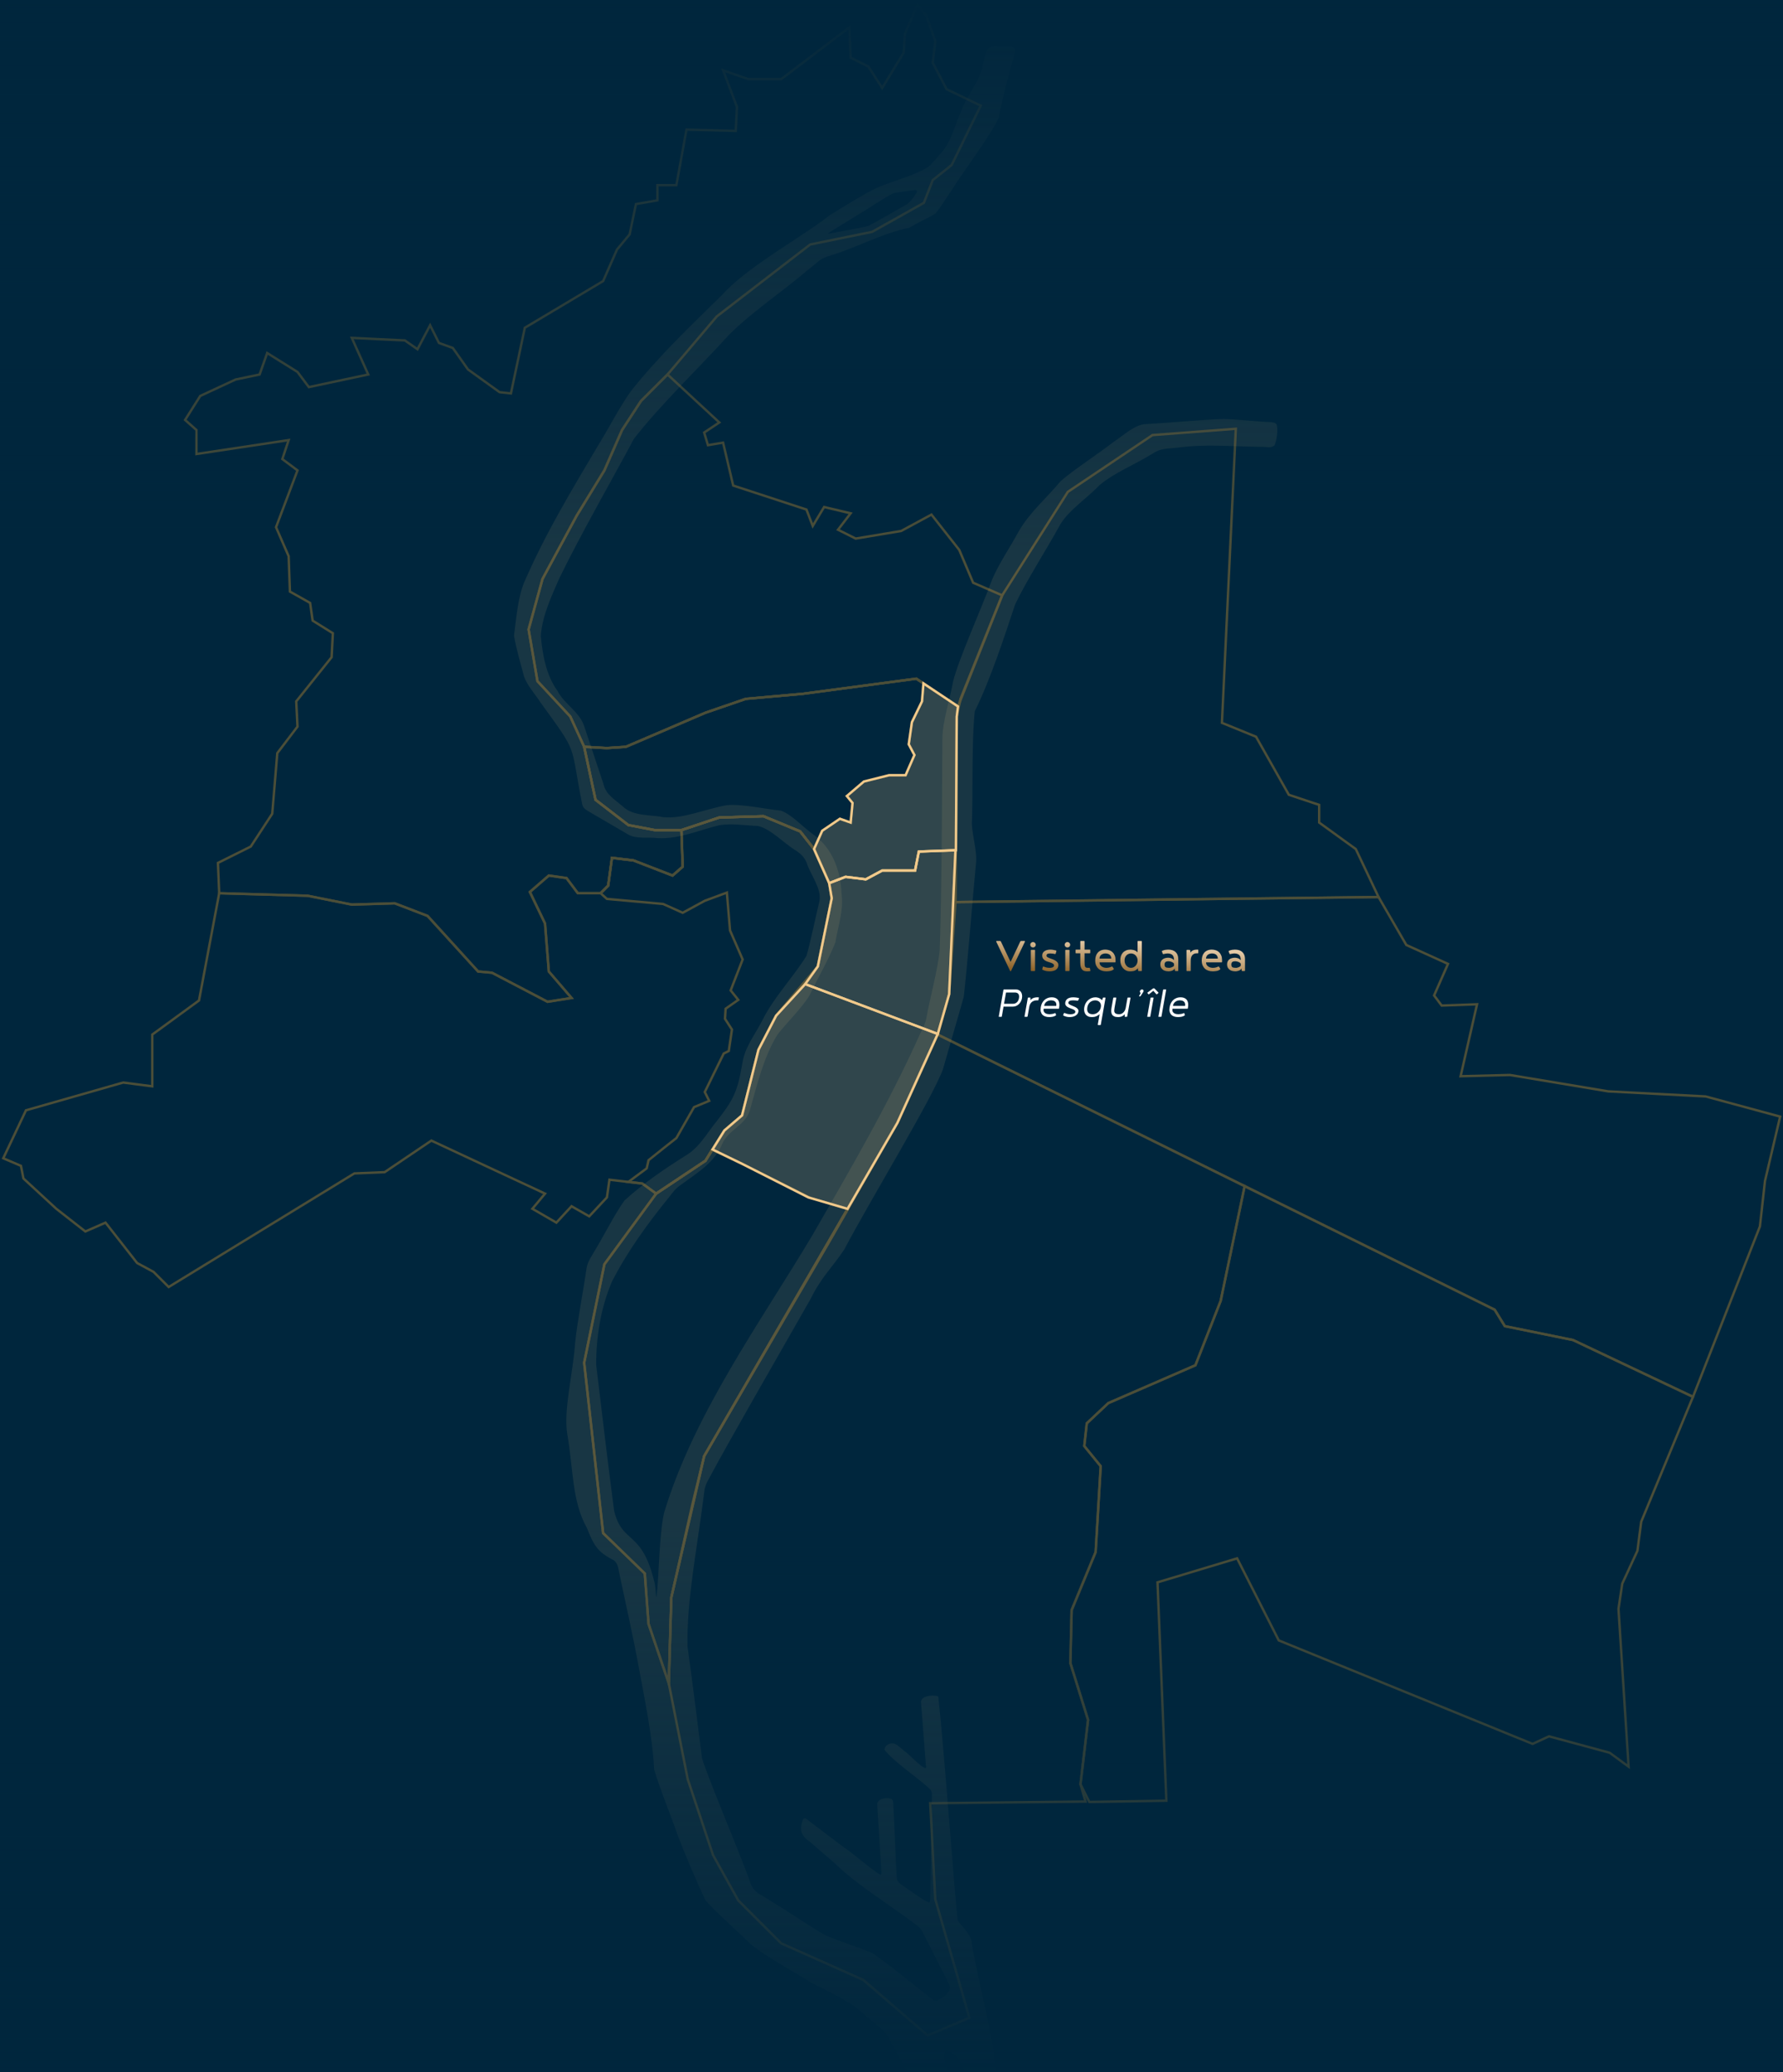 <svg xmlns="http://www.w3.org/2000/svg" width="740" height="860" viewBox="0 0 740 860" fill="none"><rect width="740" height="860" fill="#00263D"></rect><path d="M507.853 173.882C501.093 174.022 484.703 175.511 474.623 176.07C470.043 176.92 466.154 180.827 462.254 183.335C455.474 188.622 445.234 195.177 440.104 199.774C434.394 206.679 427.544 212.425 422.914 220.32C419.414 226.806 414.644 233.771 411.844 240.307C406.694 254.167 398.024 273.134 395.564 282.768C394.284 290.193 391.105 299.456 391.125 306.831C390.895 339.149 390.885 368.09 390.015 394.232C389.315 401.997 385.665 415.587 384.555 422.113C384.045 425.011 383.035 426.57 381.675 429.468C368.945 457.859 352.125 486.729 336.895 513.081C315.656 548.657 288.086 586.601 275.676 627.613C273.516 636.637 273.496 655.034 272.536 661.96C272.446 663.179 272.336 662.989 272.196 661.25C272.096 659.991 271.986 658.662 271.786 657.393C266.466 634.339 258.396 641.404 254.876 626.944C252.706 610.605 249.546 584.163 247.436 566.445C247.396 554.813 249.346 542.671 253.976 531.868C260.206 519.656 268.526 508.084 277.656 496.852C279.506 494.474 280.176 493.434 282.466 491.785C288.976 486.969 296.526 482.622 299.686 474.807C302.256 468.911 309.416 466.952 311.206 460.777C314.176 450.394 316.896 438.632 322.695 429.328C326.475 424.471 332.725 418.385 335.935 413.169C339.215 406.274 344.335 397.36 346.705 391.054C347.775 384.448 350.225 377.743 349.265 370.928C348.915 361.594 345.655 352.35 337.975 346.624C333.215 343.326 328.975 338.27 324.135 336.421C317.406 335.762 308.196 333.583 301.646 334.153C293.076 335.632 283.386 339.949 275.406 339.149C269.926 338.02 262.916 338.82 258.586 334.782C255.326 331.874 251.396 329.856 250.426 325.239C248.286 318.863 244.457 307.351 242.597 301.805C240.717 295.359 234.247 292.401 231.327 286.635C226.647 280.189 225.147 271.655 224.447 263.831C225.087 255.396 228.877 247.472 232.277 239.687C241.507 220.8 253.986 199.195 263.106 182.096C274.096 167.926 290.686 152.067 302.066 139.475C311.356 129.882 324.835 121.028 335.465 111.854C338.635 109.595 339.775 107.697 343.225 106.478C354.765 103.21 365.515 96.954 377.445 94.496C380.715 92.477 385.435 90.338 388.295 88.62C390.735 85.522 392.035 83.153 394.914 78.996C401.014 69.403 411.684 55.402 414.554 48.727C416.134 40.063 418.654 31.199 420.974 22.575C422.414 17.798 417.174 19.747 414.074 19.167C408.994 18.577 408.834 22.825 408.034 26.702C406.604 33.947 401.174 39.603 398.814 46.398C396.414 51.625 394.854 58.42 391.265 62.707C389.545 64.636 387.585 67.074 385.775 68.863C380.235 72.74 370.915 74.919 364.305 77.777C357.885 80.775 350.245 85.782 344.095 89.479C335.335 96.824 310.206 110.575 300.026 122.067C286.726 135.158 273.486 147.63 261.796 162.4C257.166 168.895 252.686 177.669 248.526 184.375C236.727 204.311 226.347 221.419 217.577 241.636C214.897 248.091 214.237 256.915 213.337 263.791C214.127 268.877 216.197 275.752 217.477 280.699C218.857 284.586 221.957 287.844 224.187 291.332C240.367 313.637 236.407 307.541 241.677 333.993C242.057 335.482 243.317 336.131 244.567 336.891C248.196 339.009 256.356 343.776 259.986 345.895C263.356 348.173 267.426 347.454 271.366 347.693C280.556 348.763 289.376 344.716 298.316 342.527C303.456 341.548 309.486 342.597 314.686 342.787C320.135 344.176 325.265 349.922 330.325 352.98C332.495 354.429 333.895 355.808 334.825 358.166C336.305 362.903 341.025 368.639 340.125 373.856C338.785 379.322 336.255 391.504 334.715 396.67C329.115 405.714 321.045 413.998 316.366 423.502C313.326 429.458 309.136 434.474 308.106 441.24C306.096 452.932 304.646 456.1 297.376 465.403C293.276 470.39 290.466 475.956 284.786 479.444C275.896 485.02 266.956 491.086 259.166 498.221C255.226 503.617 250.276 513.511 246.096 520.306C244.567 522.874 243.647 524.353 243.327 527.151C242.117 535.496 239.657 548.197 238.757 556.771C237.767 570.522 233.777 585.092 235.457 595.305C237.967 609.385 237.277 622.946 243.597 634.129C246.396 641.174 247.846 644.022 254.676 647.47C256.476 648.769 256.506 650.518 257.066 653.086C259.456 664.318 262.936 679.997 265.076 691.759C267.446 704.561 270.856 721.01 271.506 734.41C273.946 742.595 278.326 753.108 281.276 761.692C284.496 769.946 289.176 781.159 292.876 788.763C297.656 794.11 307.886 803.044 311.636 806.951C318.996 812.667 330.285 818.743 337.465 823.26C345.095 827.187 353.325 830.675 359.565 836.761C362.485 839.389 366.005 841.628 368.265 844.685C370.235 848.183 372.695 852.88 374.635 856.537C375.505 858.566 377.375 859.735 379.635 859.525C382.095 858.936 394.654 861.714 392.865 857.427C391.055 852.46 391.505 848.353 396.564 853.11C398.694 855.228 399.424 859.186 402.454 859.615C405.514 859.895 411.104 860.605 413.274 858.886C411.814 843.386 406.444 824.239 403.334 806.721C403.284 802.774 399.414 800.086 397.464 796.898C396.224 786.955 391.985 727.455 389.405 703.991C387.415 703.312 381.505 703.581 382.295 707.049C382.685 712.485 383.945 727.965 384.255 732.412C385.665 737.288 376.365 726.906 375.545 726.876C373.765 725.377 372.415 724.037 371.215 723.638C369.215 723.028 367.075 724.487 367.095 726.136C370.855 731.183 381.605 738.188 385.695 742.285C386.755 743.104 386.815 744.044 386.755 745.433C386.585 756.965 386.145 781.289 386.035 788.364C386.005 788.843 386.045 789.413 385.695 789.633C382.835 788.514 378.315 784.946 375.355 783.017C373.555 781.788 372.275 781.059 372.155 779.05C371.805 772.774 371.035 753.517 370.705 747.991C370.605 747.132 370.315 746.632 369.585 746.432C367.415 745.893 363.505 746.532 364.125 749.52C364.375 753.877 365.045 764.42 365.465 771.295C365.645 774.433 365.855 776.722 365.775 777.541C365.755 777.851 365.595 778.111 365.265 777.921C361.925 776.142 354.525 769.467 349.915 766.399C343.675 761.682 337.375 756.885 334.865 755.016C333.965 754.167 333.285 754.637 332.995 755.806C331.895 759.423 332.305 761.782 336.255 764.46C339.605 767.358 343.085 770.346 346.455 773.264C355.635 782.298 369.965 790.922 380.265 798.837C382.455 800.176 382.845 801.855 384.205 804.353C386.885 809.639 391.964 819.552 393.854 823.35C395.604 826.448 391.255 829.066 389.055 830.285C387.825 830.675 386.945 829.706 385.085 828.287C377.595 822.421 368.065 814.536 362.055 810.539C356.445 808.12 347.935 805.512 342.535 803.104C336.505 799.806 328.845 794.3 320.925 789.573C315.176 785.646 312.596 785.905 310.806 779.55C305.726 765.899 293.296 736.499 291.346 729.614C289.496 714.884 287.286 697.276 285.336 683.285C284.946 664.068 289.276 643.053 292.196 619.848C292.416 617.41 292.906 615.961 294.376 613.373C302.456 598.223 321.265 565.675 336.345 539.193C341.015 529.74 345.305 526.172 350.355 518.597C361.635 497.242 386.775 456.18 391.355 443.718C393.544 435.913 398.294 419.864 400.004 413.609C401.694 398.719 403.514 374.275 405.034 358.666C405.704 353.33 403.454 346.964 403.354 341.548C403.844 332.914 403.174 307.591 404.574 295.119C410.984 282.278 417.094 263.541 421.274 250.919C425.984 240.946 434.184 228.365 440.064 217.612C443.434 211.886 451.874 206.09 456.344 201.333C462.644 196.057 470.943 192.829 478.023 188.452C481.893 185.824 484.383 186.293 488.613 185.784C500.233 184.245 509.693 185.234 522.773 185.434C525.703 185.264 527.433 186.243 529.003 184.734C530.013 182.306 530.423 178.469 529.913 176.31C529.403 175.301 528.173 175.271 527.103 175.161C521.493 174.981 513.323 174.002 507.903 173.882H507.813H507.853ZM370.875 80.175C373.015 79.746 377.845 79.026 379.745 78.886C380.055 78.886 380.325 78.896 380.505 79.096C380.765 79.706 380.125 80.325 379.805 80.905C378.775 82.344 377.775 83.903 376.285 84.832C372.075 87.211 364.195 91.847 360.305 93.776C356.215 94.856 351.105 95.545 346.815 96.444C345.725 96.644 344.525 96.914 343.745 96.964C343.625 96.964 343.605 96.924 343.665 96.864C345.395 95.645 350.375 92.697 356.045 89.139C360.965 86.261 366.465 82.334 370.785 80.215L370.885 80.186L370.875 80.175Z" fill="#F0C98B" fill-opacity="0.1"></path><g opacity="0.4"><path d="M415.934 247.072L443.194 204.121L478.314 180.557L512.903 177.939L507.143 299.976L521.293 305.742L534.913 329.836L547.493 334.023V341.358L562.692 352.36L572.132 372.257L396.545 374.355L396.745 352.81L397.075 297.358L398.645 290.023L415.934 247.072Z" stroke="#BC892F" stroke-miterlimit="10"></path><path d="M572.132 372.257L583.662 392.163L600.962 400.018L595.192 413.119L598.342 417.306L613.012 416.777L606.202 446.636L626.641 446.117L667.521 452.922L707.88 455.021L738.81 463.395L732.52 490.107L730.42 508.964L702.64 579.676L652.851 556.112L624.541 550.346L620.351 543.54L389.205 429.348L393.925 412.589L396.544 374.355L572.132 372.257Z" stroke="#BC892F" stroke-miterlimit="10"></path><path d="M484.073 747.292L480.403 656.673L513.433 646.72L530.723 680.767L636.071 723.718L642.891 720.58L668.051 727.385L675.911 733.151L671.721 667.676L673.291 657.203L679.581 643.582L681.151 631.53L702.64 579.676L652.851 556.112L624.541 550.345L620.351 543.54L516.573 492.205L506.613 539.873L496.133 566.584L459.964 582.294L451.054 590.678L450.004 600.102L456.824 608.486L454.724 644.102L444.764 668.195L444.244 690.2L451.584 713.764L448.434 740.476L452.104 747.811L484.073 747.292Z" stroke="#BC892F" stroke-miterlimit="10"></path><path d="M450.534 747.651L386.065 748.341L388.165 788.144L402.314 837.38L385.015 844.715L358.285 821.671L324.216 806.481L306.396 788.673L295.916 769.816L285.426 738.388L277.566 698.575L278.616 662.959L287.526 623.676L292.246 604.299L343.605 516.299L372.435 466.013L389.205 429.348L516.573 492.205L506.613 539.873L496.133 566.585L459.964 582.294L451.054 590.678L450.004 600.102L456.824 608.486L454.724 644.102L444.764 668.195L444.244 690.2L451.584 713.764L448.434 740.476L450.534 747.651Z" stroke="#BC892F" stroke-miterlimit="10"></path><path d="M277.566 698.575L269.176 673.961L267.606 653.006L250.317 636.247L242.447 565.535L250.837 524.683L272.326 495.353L292.766 481.732L295.716 477.025L300.626 469.161L307.966 462.875L314.786 435.634L322.116 421.493L334.176 408.402L339.415 401.067L345.185 372.786L344.135 366.501L350.945 363.882L359.335 364.922L366.145 361.264H379.775L381.345 353.4L396.545 352.88L393.925 412.589L389.205 429.088L372.435 466.013L351.755 501.679L292.246 604.299L278.616 662.959L277.566 698.575Z" stroke="#BC892F" stroke-miterlimit="10"></path><path d="M272.326 495.353L266.557 491.156L260.807 490.496L252.937 489.587L251.887 496.922L244.547 504.777L237.207 500.589L230.917 507.395L220.957 501.639L226.207 495.353L179.028 473.348L159.638 486.449L147.058 486.969L70.009 534.107L63.719 527.821L56.909 524.153L43.8 507.395L35.42 511.062L23.36 501.639L9.73 489.067L8.69 483.821L1.35 480.683L10.78 460.776L51.139 449.254L63.199 450.823V429.348L82.589 415.207L90.979 370.688L127.668 371.737L146.008 375.405L163.828 374.875L177.458 380.111L198.427 403.166L204.187 403.685L227.247 415.737L237.207 414.158L227.777 403.166L226.207 383.259L219.917 370.168L227.777 363.353L235.117 364.402L239.827 370.688H249.267L252.407 367.55L253.977 356.018L262.897 357.067L279.136 363.353L283.336 359.685L282.806 344.496L298.536 339.259L316.876 338.74L332.076 345.025L337.846 352.36L344.135 366.501L345.185 372.786L339.416 401.067L322.116 421.493L314.786 435.634L307.966 462.875L300.626 469.161L292.766 481.732L272.326 495.353Z" stroke="#BC892F" stroke-miterlimit="10"></path><path d="M324.216 32.848H310.586L300.106 29.18L305.866 44.37L305.346 54.323L284.906 53.793L280.716 76.848H272.846V83.133L263.936 84.702L261.316 97.274L256.076 103.56L250.317 116.651L217.817 136.027L212.047 163.269L207.337 162.749L194.227 153.316L187.937 144.412L182.177 142.313L178.507 134.988L173.268 144.931L168.028 141.274L146.008 140.225L152.828 155.414L128.188 160.651L123.468 154.365L110.888 146.51L107.748 155.414L97.789 157.503L83.109 164.318L76.819 174.271L81.539 178.459V188.412L119.798 182.646L117.178 190.51L123.468 195.217L114.558 218.791L119.798 230.833L120.328 245.503L128.708 250.22L129.758 257.555L138.148 262.791L137.628 272.744L122.948 291.072L123.468 301.545L115.088 312.547L112.988 337.69L104.078 351.311L90.449 358.116L90.979 370.688L127.668 371.737L146.008 375.405L163.828 374.875L177.457 380.111L198.427 403.166L204.187 403.685L227.247 415.737L237.207 414.158L227.777 403.166L226.207 383.259L219.917 370.168L227.777 363.353L235.117 364.402L239.827 370.688H249.267L252.406 367.55L253.976 356.018L262.896 357.067L279.136 363.353L283.336 359.685L282.806 344.496H271.806L260.796 342.407L247.167 331.924L242.447 309.929L236.687 297.358L223.057 282.688L219.387 261.212L225.157 240.267L239.307 214.074L250.836 195.217L258.176 178.459L266.036 166.407L277.046 155.414L297.486 131.321L336.265 101.461L361.955 96.225L383.445 84.173L387.115 74.749L394.975 68.463L407.024 43.85L392.875 37.035L387.115 26.032L388.165 17.128L384.495 6.656L380.825 1.939L375.585 13.991L375.055 21.845L366.145 36.515L360.385 27.611L353.045 23.944L352.515 11.372L324.216 32.848Z" stroke="#BC892F" stroke-miterlimit="10"></path><path d="M415.934 247.072L403.884 241.836L398.115 228.215L386.585 213.555L374.005 220.36L355.135 223.508L347.805 219.84L353.045 213.025L342.035 210.407L337.315 218.262L334.695 211.456L304.296 201.503L300.106 183.695L293.816 184.744L292.246 179.508L298.536 175.321L277.046 155.414L266.036 166.407L258.176 178.459L250.837 195.217L239.307 214.074L225.157 240.267L219.387 261.212L223.057 282.688L236.687 297.358L242.447 309.929L251.887 310.449L259.746 309.929L292.766 295.789L309.536 290.023L333.125 287.934L380.295 281.648L397.595 293.171L415.934 247.072Z" stroke="#BC892F" stroke-miterlimit="10"></path><path d="M282.806 344.496H271.806L260.797 342.407L247.167 331.924L242.447 309.929L251.887 310.449L259.747 309.929L292.766 295.789L309.536 290.023L333.126 287.934L380.295 281.648L383.265 283.617L397.595 293.171L397.075 297.358L396.745 352.81L381.345 353.4L379.775 361.264H366.145L359.335 364.922L350.945 363.883L344.135 366.501L337.845 352.36L332.076 345.025L316.876 338.74L298.536 339.259L282.806 344.496Z" stroke="#BC892F" stroke-miterlimit="10"></path><path d="M337.845 352.36L332.076 345.025L316.876 338.74L298.536 339.259L282.806 344.496H271.806L260.797 342.407L247.167 331.924L242.447 309.929L251.887 310.449L259.747 309.929L292.766 295.789L309.536 290.023L333.126 287.934L380.295 281.648L383.265 283.617L382.655 291.072L378.465 299.716L377.155 308.88L379.515 313.337L375.845 321.711H369.025L358.545 324.329L351.475 330.355L353.825 333.233L353.045 341.358L348.585 339.789L341.245 344.766L337.845 352.36Z" stroke="#BC892F" stroke-miterlimit="10"></path><path d="M249.267 370.688L252.407 367.55L253.977 356.018L262.896 357.067L279.136 363.353L283.336 359.685L282.806 344.496L298.536 339.259L316.876 338.74L332.075 345.025L337.845 352.36L344.135 366.501L345.185 372.786L339.415 401.067L322.116 421.493L314.786 435.634L307.966 462.875L300.626 469.161L292.766 481.732L272.326 495.353L266.556 491.156L260.806 490.496L268.396 484.87L269.176 481.472L275.736 476.226L280.716 472.299L288.046 459.467L294.336 456.849L292.506 453.182L300.366 437.213L302.466 436.163L303.776 427.259L300.896 422.802L301.156 418.615L306.396 414.948L303.246 411.02L308.226 398.189L302.986 386.137L301.676 370.428L292.506 373.826L283.336 378.802L275.206 375.145L251.887 373.046L249.267 370.688Z" stroke="#BC892F" stroke-miterlimit="10"></path><path d="M308.096 483.041L336.406 497.182L351.755 501.679L292.246 604.299L278.616 662.959L277.566 698.575L269.176 673.962L267.606 653.006L250.317 636.247L242.447 565.535L250.837 524.683L272.326 495.353L292.766 481.732L295.516 477.146L308.096 483.041Z" stroke="#BC892F" stroke-miterlimit="10"></path></g><path d="M295.716 477.026L300.626 469.161L307.966 462.875L314.786 435.634L322.115 421.493L334.175 408.402L389.205 429.088L372.435 466.013L351.755 501.679L335.485 496.922L308.096 483.042L295.716 477.026Z" fill="#F0C98B" fill-opacity="0.2" stroke="#F0C98B" stroke-miterlimit="10"></path><path d="M334.176 408.402L339.416 401.067L345.186 372.786L344.136 366.501L350.946 363.882L359.336 364.922L366.146 361.264H379.776L381.346 353.4L396.546 352.88L393.926 412.589L389.206 429.088L334.176 408.402Z" fill="#F0C98B" fill-opacity="0.2" stroke="#F0C98B" stroke-miterlimit="10"></path><path d="M337.846 352.36L344.136 366.501L350.946 363.883L359.336 364.922L366.146 361.264H379.776L381.346 353.4L396.746 352.81L397.076 297.358L397.596 293.171L383.266 283.617L382.656 291.072L378.466 299.716L377.156 308.88L379.516 313.337L375.846 321.711H369.026L358.546 324.329L351.476 330.355L353.826 333.233L353.046 341.358L348.586 339.789L341.246 344.766L337.846 352.36Z" fill="#F0C98B" fill-opacity="0.2" stroke="#F0C98B" stroke-miterlimit="10"></path><path d="M419.424 399.216L423.45 390.724C423.553 390.577 423.663 390.504 423.78 390.504H425.188C425.335 390.504 425.408 390.577 425.408 390.724L419.578 403.022C419.519 403.051 419.468 403.066 419.424 403.066C419.38 403.066 419.329 403.051 419.27 403.022L413.44 390.724C413.44 390.577 413.513 390.504 413.66 390.504H415.068C415.185 390.504 415.295 390.577 415.398 390.724L419.424 399.216ZM427.828 394.398C427.828 394.266 427.894 394.2 428.026 394.2H429.39C429.522 394.2 429.588 394.266 429.588 394.398V402.802C429.588 402.934 429.522 403 429.39 403H428.026C427.894 403 427.828 402.934 427.828 402.802V394.398ZM427.586 392.088C427.586 391.78 427.696 391.516 427.916 391.296C428.15 391.061 428.414 390.944 428.708 390.944C429.03 390.944 429.302 391.061 429.522 391.296C429.756 391.516 429.874 391.78 429.874 392.088C429.874 392.396 429.756 392.66 429.522 392.88C429.302 393.1 429.03 393.21 428.708 393.21C428.414 393.21 428.15 393.1 427.916 392.88C427.696 392.66 427.586 392.396 427.586 392.088ZM437.92 395.938C437.597 395.865 437.252 395.806 436.886 395.762C436.534 395.718 436.189 395.696 435.852 395.696C435.5 395.696 435.221 395.725 435.016 395.784C434.825 395.828 434.678 395.894 434.576 395.982C434.473 396.07 434.407 396.173 434.378 396.29C434.348 396.393 434.334 396.503 434.334 396.62C434.334 396.855 434.451 397.053 434.686 397.214C434.935 397.361 435.243 397.507 435.61 397.654C435.976 397.786 436.365 397.925 436.776 398.072C437.201 398.219 437.597 398.402 437.964 398.622C438.33 398.827 438.631 399.084 438.866 399.392C439.115 399.685 439.24 400.052 439.24 400.492C439.24 400.991 439.13 401.409 438.91 401.746C438.704 402.083 438.426 402.355 438.074 402.56C437.736 402.751 437.355 402.89 436.93 402.978C436.519 403.066 436.108 403.11 435.698 403.11C435.184 403.11 434.678 403.066 434.18 402.978C433.696 402.89 433.197 402.714 432.684 402.45C432.596 402.421 432.552 402.369 432.552 402.296C432.552 402.267 432.559 402.237 432.574 402.208L432.816 401.24C432.86 401.181 432.896 401.152 432.926 401.152C432.955 401.137 432.999 401.13 433.058 401.13C433.366 401.247 433.747 401.365 434.202 401.482C434.656 401.599 435.148 401.658 435.676 401.658C435.808 401.658 435.969 401.651 436.16 401.636C436.365 401.621 436.563 401.585 436.754 401.526C436.944 401.453 437.106 401.357 437.238 401.24C437.37 401.123 437.436 400.954 437.436 400.734C437.436 400.426 437.311 400.184 437.062 400.008C436.827 399.832 436.526 399.678 436.16 399.546C435.808 399.414 435.419 399.289 434.994 399.172C434.568 399.04 434.172 398.871 433.806 398.666C433.454 398.446 433.153 398.167 432.904 397.83C432.669 397.493 432.552 397.053 432.552 396.51C432.552 396.099 432.64 395.747 432.816 395.454C432.992 395.146 433.234 394.897 433.542 394.706C433.85 394.501 434.209 394.347 434.62 394.244C435.03 394.141 435.478 394.09 435.962 394.09C436.402 394.09 436.827 394.134 437.238 394.222C437.663 394.295 438.022 394.376 438.316 394.464C438.404 394.523 438.448 394.611 438.448 394.728L438.14 395.784C438.125 395.813 438.096 395.85 438.052 395.894C438.022 395.923 437.978 395.938 437.92 395.938ZM442.114 394.398C442.114 394.266 442.18 394.2 442.312 394.2H443.676C443.808 394.2 443.874 394.266 443.874 394.398V402.802C443.874 402.934 443.808 403 443.676 403H442.312C442.18 403 442.114 402.934 442.114 402.802V394.398ZM441.872 392.088C441.872 391.78 441.982 391.516 442.202 391.296C442.437 391.061 442.701 390.944 442.994 390.944C443.317 390.944 443.588 391.061 443.808 391.296C444.043 391.516 444.16 391.78 444.16 392.088C444.16 392.396 444.043 392.66 443.808 392.88C443.588 393.1 443.317 393.21 442.994 393.21C442.701 393.21 442.437 393.1 442.202 392.88C441.982 392.66 441.872 392.396 441.872 392.088ZM451.524 401.658C451.685 401.658 451.795 401.658 451.854 401.658C451.927 401.643 452.023 401.636 452.14 401.636C452.228 401.636 452.287 401.673 452.316 401.746L452.536 402.758C452.551 402.773 452.558 402.809 452.558 402.868C452.558 402.956 452.529 403 452.47 403C452.265 403.059 452.067 403.088 451.876 403.088C451.685 403.103 451.443 403.11 451.15 403.11C450.695 403.11 450.292 403.051 449.94 402.934C449.603 402.817 449.317 402.619 449.082 402.34C448.847 402.061 448.664 401.687 448.532 401.218C448.415 400.749 448.356 400.162 448.356 399.458V395.63H446.596C446.464 395.63 446.398 395.564 446.398 395.432V394.288C446.398 394.156 446.464 394.09 446.596 394.09H448.356V390.702C448.356 390.57 448.422 390.504 448.554 390.504H449.918C450.05 390.504 450.116 390.57 450.116 390.702V394.09H452.294C452.426 394.09 452.492 394.156 452.492 394.288V395.432C452.492 395.564 452.426 395.63 452.294 395.63H450.116V398.952C450.116 399.509 450.131 399.964 450.16 400.316C450.189 400.668 450.248 400.947 450.336 401.152C450.439 401.343 450.578 401.475 450.754 401.548C450.945 401.621 451.201 401.658 451.524 401.658ZM458.802 395.696C458.509 395.696 458.215 395.74 457.922 395.828C457.629 395.901 457.365 396.026 457.13 396.202C456.895 396.363 456.705 396.583 456.558 396.862C456.411 397.126 456.338 397.449 456.338 397.83H461.222C461.222 397.434 461.149 397.097 461.002 396.818C460.87 396.539 460.687 396.319 460.452 396.158C460.232 395.997 459.975 395.879 459.682 395.806C459.403 395.733 459.11 395.696 458.802 395.696ZM462.19 402.296C461.794 402.633 461.317 402.853 460.76 402.956C460.203 403.059 459.667 403.11 459.154 403.11C458.509 403.11 457.907 403.022 457.35 402.846C456.793 402.67 456.309 402.399 455.898 402.032C455.487 401.651 455.157 401.181 454.908 400.624C454.673 400.052 454.556 399.377 454.556 398.6C454.556 397.984 454.637 397.405 454.798 396.862C454.959 396.319 455.209 395.843 455.546 395.432C455.883 395.021 456.316 394.699 456.844 394.464C457.372 394.215 458.01 394.09 458.758 394.09C459.345 394.09 459.895 394.185 460.408 394.376C460.936 394.552 461.383 394.823 461.75 395.19C462.131 395.542 462.432 395.989 462.652 396.532C462.872 397.075 462.982 397.698 462.982 398.402V399.194C462.982 399.326 462.916 399.392 462.784 399.392H456.338C456.338 399.817 456.433 400.177 456.624 400.47C456.829 400.763 457.079 400.998 457.372 401.174C457.665 401.35 457.966 401.475 458.274 401.548C458.597 401.621 458.883 401.658 459.132 401.658C459.44 401.658 459.799 401.621 460.21 401.548C460.635 401.46 461.017 401.328 461.354 401.152C461.383 401.123 461.435 401.108 461.508 401.108C461.581 401.108 461.655 401.137 461.728 401.196L462.212 401.966C462.256 402.039 462.278 402.091 462.278 402.12C462.278 402.193 462.249 402.252 462.19 402.296ZM469.255 394.09C469.357 394.09 469.519 394.105 469.739 394.134C469.973 394.149 470.223 394.193 470.487 394.266C470.765 394.339 471.051 394.457 471.345 394.618C471.638 394.765 471.902 394.977 472.137 395.256V390.702C472.137 390.57 472.203 390.504 472.335 390.504H473.699C473.831 390.504 473.897 390.57 473.897 390.702V402.802C473.897 402.934 473.831 403 473.699 403H472.643C472.511 403 472.415 402.934 472.357 402.802L472.269 401.812C472.019 402.135 471.748 402.384 471.455 402.56C471.176 402.736 470.883 402.868 470.575 402.956C470.281 403.029 469.988 403.073 469.695 403.088C469.416 403.103 469.159 403.11 468.925 403.11C468.353 403.11 467.825 402.993 467.341 402.758C466.857 402.509 466.439 402.179 466.087 401.768C465.735 401.357 465.456 400.881 465.251 400.338C465.06 399.781 464.965 399.187 464.965 398.556C464.965 397.896 465.053 397.295 465.229 396.752C465.419 396.209 465.691 395.74 466.043 395.344C466.409 394.948 466.857 394.64 467.385 394.42C467.927 394.2 468.551 394.09 469.255 394.09ZM469.387 401.658C469.753 401.658 470.098 401.585 470.421 401.438C470.758 401.277 471.051 401.064 471.301 400.8C471.565 400.521 471.77 400.191 471.917 399.81C472.063 399.429 472.137 399.018 472.137 398.578C472.137 398.138 472.056 397.742 471.895 397.39C471.748 397.038 471.55 396.737 471.301 396.488C471.051 396.224 470.758 396.026 470.421 395.894C470.098 395.762 469.753 395.696 469.387 395.696C469.005 395.696 468.653 395.769 468.331 395.916C468.008 396.048 467.729 396.239 467.495 396.488C467.26 396.737 467.069 397.038 466.923 397.39C466.791 397.742 466.725 398.138 466.725 398.578C466.725 399.003 466.791 399.407 466.923 399.788C467.069 400.155 467.26 400.477 467.495 400.756C467.729 401.035 468.008 401.255 468.331 401.416C468.653 401.577 469.005 401.658 469.387 401.658ZM485.248 401.658C485.306 401.658 485.409 401.651 485.556 401.636C485.717 401.607 485.893 401.563 486.084 401.504C486.274 401.445 486.472 401.365 486.678 401.262C486.883 401.145 487.074 400.998 487.25 400.822V399.92C487.147 399.759 487.008 399.619 486.832 399.502C486.656 399.37 486.458 399.267 486.238 399.194C486.032 399.106 485.82 399.04 485.6 398.996C485.38 398.952 485.182 398.93 485.006 398.93C484.346 398.93 483.898 399.055 483.664 399.304C483.444 399.539 483.334 399.861 483.334 400.272C483.334 400.829 483.48 401.203 483.774 401.394C484.082 401.57 484.573 401.658 485.248 401.658ZM482.3 394.618C482.857 394.369 483.334 394.222 483.73 394.178C484.126 394.119 484.492 394.09 484.83 394.09C486.179 394.09 487.213 394.435 487.932 395.124C488.65 395.813 489.01 396.781 489.01 398.028V402.802C489.01 402.934 488.944 403 488.812 403H487.91C487.778 403 487.682 402.934 487.624 402.802L487.558 401.944C487.382 402.237 487.154 402.465 486.876 402.626C486.597 402.773 486.326 402.883 486.062 402.956C485.798 403.029 485.563 403.073 485.358 403.088C485.152 403.103 485.028 403.11 484.984 403.11C484.749 403.11 484.441 403.081 484.06 403.022C483.678 402.963 483.304 402.839 482.938 402.648C482.571 402.443 482.248 402.142 481.97 401.746C481.706 401.35 481.574 400.822 481.574 400.162C481.574 399.707 481.662 399.311 481.838 398.974C482.014 398.622 482.248 398.336 482.542 398.116C482.85 397.896 483.194 397.735 483.576 397.632C483.972 397.515 484.39 397.456 484.83 397.456C485.211 397.456 485.622 397.529 486.062 397.676C486.502 397.823 486.898 398.087 487.25 398.468C487.25 397.412 487.015 396.686 486.546 396.29C486.076 395.894 485.402 395.696 484.522 395.696C484.39 395.696 484.184 395.718 483.906 395.762C483.627 395.806 483.312 395.865 482.96 395.938C482.916 395.953 482.879 395.967 482.85 395.982C482.835 395.982 482.813 395.982 482.784 395.982C482.71 395.982 482.652 395.931 482.608 395.828L482.278 395.036C482.234 394.948 482.212 394.867 482.212 394.794C482.212 394.721 482.241 394.662 482.3 394.618ZM496.762 395.63C496.234 395.63 495.801 395.725 495.464 395.916C495.126 396.092 494.862 396.327 494.672 396.62C494.496 396.899 494.371 397.214 494.298 397.566C494.224 397.918 494.188 398.27 494.188 398.622V402.802C494.188 402.934 494.122 403 493.99 403H492.626C492.494 403 492.428 402.934 492.428 402.802V394.398C492.428 394.266 492.494 394.2 492.626 394.2H493.682C493.799 394.2 493.894 394.266 493.968 394.398L494.078 395.344C494.254 395.051 494.459 394.823 494.694 394.662C494.943 394.486 495.192 394.361 495.442 394.288C495.691 394.2 495.933 394.149 496.168 394.134C496.417 394.105 496.63 394.09 496.806 394.09H497.136C497.268 394.09 497.334 394.156 497.334 394.288V395.432C497.334 395.564 497.268 395.63 497.136 395.63H496.762ZM503.004 395.696C502.711 395.696 502.417 395.74 502.124 395.828C501.831 395.901 501.567 396.026 501.332 396.202C501.097 396.363 500.907 396.583 500.76 396.862C500.613 397.126 500.54 397.449 500.54 397.83H505.424C505.424 397.434 505.351 397.097 505.204 396.818C505.072 396.539 504.889 396.319 504.654 396.158C504.434 395.997 504.177 395.879 503.884 395.806C503.605 395.733 503.312 395.696 503.004 395.696ZM506.392 402.296C505.996 402.633 505.519 402.853 504.962 402.956C504.405 403.059 503.869 403.11 503.356 403.11C502.711 403.11 502.109 403.022 501.552 402.846C500.995 402.67 500.511 402.399 500.1 402.032C499.689 401.651 499.359 401.181 499.11 400.624C498.875 400.052 498.758 399.377 498.758 398.6C498.758 397.984 498.839 397.405 499 396.862C499.161 396.319 499.411 395.843 499.748 395.432C500.085 395.021 500.518 394.699 501.046 394.464C501.574 394.215 502.212 394.09 502.96 394.09C503.547 394.09 504.097 394.185 504.61 394.376C505.138 394.552 505.585 394.823 505.952 395.19C506.333 395.542 506.634 395.989 506.854 396.532C507.074 397.075 507.184 397.698 507.184 398.402V399.194C507.184 399.326 507.118 399.392 506.986 399.392H500.54C500.54 399.817 500.635 400.177 500.826 400.47C501.031 400.763 501.281 400.998 501.574 401.174C501.867 401.35 502.168 401.475 502.476 401.548C502.799 401.621 503.085 401.658 503.334 401.658C503.642 401.658 504.001 401.621 504.412 401.548C504.837 401.46 505.219 401.328 505.556 401.152C505.585 401.123 505.637 401.108 505.71 401.108C505.783 401.108 505.857 401.137 505.93 401.196L506.414 401.966C506.458 402.039 506.48 402.091 506.48 402.12C506.48 402.193 506.451 402.252 506.392 402.296ZM512.951 401.658C513.009 401.658 513.112 401.651 513.259 401.636C513.42 401.607 513.596 401.563 513.787 401.504C513.977 401.445 514.175 401.365 514.381 401.262C514.586 401.145 514.777 400.998 514.953 400.822V399.92C514.85 399.759 514.711 399.619 514.535 399.502C514.359 399.37 514.161 399.267 513.941 399.194C513.735 399.106 513.523 399.04 513.303 398.996C513.083 398.952 512.885 398.93 512.709 398.93C512.049 398.93 511.601 399.055 511.367 399.304C511.147 399.539 511.037 399.861 511.037 400.272C511.037 400.829 511.183 401.203 511.477 401.394C511.785 401.57 512.276 401.658 512.951 401.658ZM510.003 394.618C510.56 394.369 511.037 394.222 511.433 394.178C511.829 394.119 512.195 394.09 512.533 394.09C513.882 394.09 514.916 394.435 515.635 395.124C516.353 395.813 516.713 396.781 516.713 398.028V402.802C516.713 402.934 516.647 403 516.515 403H515.613C515.481 403 515.385 402.934 515.327 402.802L515.261 401.944C515.085 402.237 514.857 402.465 514.579 402.626C514.3 402.773 514.029 402.883 513.765 402.956C513.501 403.029 513.266 403.073 513.061 403.088C512.855 403.103 512.731 403.11 512.687 403.11C512.452 403.11 512.144 403.081 511.763 403.022C511.381 402.963 511.007 402.839 510.641 402.648C510.274 402.443 509.951 402.142 509.673 401.746C509.409 401.35 509.277 400.822 509.277 400.162C509.277 399.707 509.365 399.311 509.541 398.974C509.717 398.622 509.951 398.336 510.245 398.116C510.553 397.896 510.897 397.735 511.279 397.632C511.675 397.515 512.093 397.456 512.533 397.456C512.914 397.456 513.325 397.529 513.765 397.676C514.205 397.823 514.601 398.087 514.953 398.468C514.953 397.412 514.718 396.686 514.249 396.29C513.779 395.894 513.105 395.696 512.225 395.696C512.093 395.696 511.887 395.718 511.609 395.762C511.33 395.806 511.015 395.865 510.663 395.938C510.619 395.953 510.582 395.967 510.553 395.982C510.538 395.982 510.516 395.982 510.487 395.982C510.413 395.982 510.355 395.931 510.311 395.828L509.981 395.036C509.937 394.948 509.915 394.867 509.915 394.794C509.915 394.721 509.944 394.662 510.003 394.618Z" fill="url(#paint0_linear_1810_2855)"></path><path d="M420.38 416.566C420.673 416.566 420.953 416.526 421.22 416.446C421.487 416.353 421.733 416.213 421.96 416.026C422.187 415.84 422.38 415.6 422.54 415.306C422.7 415.013 422.82 414.653 422.9 414.226C422.98 413.8 422.987 413.44 422.92 413.146C422.867 412.853 422.76 412.613 422.6 412.426C422.453 412.24 422.26 412.106 422.02 412.026C421.78 411.933 421.513 411.886 421.22 411.886H417.54L416.7 416.566H420.38ZM421.68 410.626C422.107 410.626 422.493 410.713 422.84 410.886C423.187 411.06 423.473 411.306 423.7 411.626C423.927 411.933 424.08 412.306 424.16 412.746C424.253 413.186 424.253 413.673 424.16 414.206C424.067 414.753 423.9 415.246 423.66 415.686C423.42 416.113 423.127 416.48 422.78 416.786C422.447 417.093 422.073 417.333 421.66 417.506C421.26 417.666 420.847 417.746 420.42 417.746H416.5L415.78 421.826C415.753 421.933 415.693 421.986 415.6 421.986H414.66C414.62 421.986 414.58 421.973 414.54 421.946C414.513 421.906 414.507 421.866 414.52 421.826L416.46 410.786C416.487 410.68 416.553 410.626 416.66 410.626H421.68ZM430.973 414.986C430.973 415.026 430.953 415.066 430.913 415.106C430.873 415.133 430.833 415.146 430.793 415.146H430.333C429.786 415.146 429.326 415.233 428.953 415.406C428.58 415.566 428.266 415.78 428.013 416.046C427.773 416.313 427.58 416.62 427.433 416.966C427.3 417.3 427.206 417.646 427.153 418.006L426.473 421.806C426.393 421.926 426.3 421.986 426.193 421.986H425.373C425.24 421.986 425.186 421.926 425.213 421.806L426.573 414.146C426.573 414.106 426.593 414.073 426.633 414.046C426.673 414.006 426.713 413.986 426.753 413.986H427.533C427.626 413.986 427.673 414.04 427.673 414.146L427.653 415.086C427.88 414.793 428.133 414.566 428.413 414.406C428.693 414.246 428.966 414.126 429.233 414.046C429.513 413.966 429.773 413.92 430.013 413.906C430.253 413.893 430.446 413.886 430.593 413.886H431.013C431.106 413.886 431.153 413.94 431.153 414.046L430.973 414.986ZM438.38 417.466C438.46 417.026 438.447 416.66 438.34 416.366C438.247 416.06 438.093 415.82 437.88 415.646C437.667 415.46 437.413 415.333 437.12 415.266C436.827 415.186 436.527 415.146 436.22 415.146C435.913 415.146 435.607 415.186 435.3 415.266C434.993 415.346 434.707 415.48 434.44 415.666C434.173 415.84 433.94 416.073 433.74 416.366C433.553 416.66 433.42 417.026 433.34 417.466H438.38ZM438.16 421.446C437.76 421.713 437.313 421.886 436.82 421.966C436.327 422.046 435.867 422.086 435.44 422.086C434.853 422.086 434.32 422.006 433.84 421.846C433.36 421.686 432.96 421.44 432.64 421.106C432.32 420.76 432.093 420.333 431.96 419.826C431.84 419.306 431.84 418.693 431.96 417.986C432.053 417.426 432.213 416.9 432.44 416.406C432.68 415.913 432.987 415.48 433.36 415.106C433.733 414.733 434.18 414.44 434.7 414.226C435.22 414 435.82 413.886 436.5 413.886C437.18 413.886 437.74 414 438.18 414.226C438.62 414.44 438.96 414.733 439.2 415.106C439.44 415.48 439.587 415.913 439.64 416.406C439.707 416.9 439.693 417.426 439.6 417.986L439.48 418.626H433.14C433.06 419.12 433.093 419.52 433.24 419.826C433.4 420.12 433.613 420.346 433.88 420.506C434.147 420.666 434.44 420.773 434.76 420.826C435.08 420.88 435.367 420.906 435.62 420.906C435.9 420.906 436.247 420.873 436.66 420.806C437.073 420.74 437.453 420.626 437.8 420.466C437.827 420.453 437.873 420.446 437.94 420.446C438.007 420.446 438.06 420.48 438.1 420.546L438.28 421.166C438.293 421.233 438.293 421.286 438.28 421.326C438.28 421.38 438.24 421.42 438.16 421.446ZM441.318 421.446C441.252 421.42 441.218 421.373 441.218 421.306C441.218 421.306 441.232 421.28 441.258 421.226L441.538 420.486C441.592 420.433 441.632 420.406 441.658 420.406C441.685 420.393 441.725 420.386 441.778 420.386C442.072 420.493 442.412 420.606 442.798 420.726C443.185 420.846 443.605 420.906 444.058 420.906C444.192 420.906 444.378 420.906 444.618 420.906C444.858 420.893 445.092 420.86 445.318 420.806C445.545 420.74 445.752 420.653 445.938 420.546C446.125 420.426 446.238 420.253 446.278 420.026C446.332 419.733 446.252 419.493 446.038 419.306C445.838 419.12 445.572 418.96 445.238 418.826C444.905 418.68 444.538 418.54 444.138 418.406C443.738 418.26 443.378 418.093 443.058 417.906C442.738 417.706 442.485 417.46 442.298 417.166C442.112 416.86 442.058 416.466 442.138 415.986C442.272 415.28 442.618 414.753 443.178 414.406C443.752 414.06 444.498 413.886 445.418 413.886C445.592 413.886 445.785 413.893 445.998 413.906C446.212 413.92 446.418 413.94 446.618 413.966C446.832 413.993 447.032 414.026 447.218 414.066C447.418 414.093 447.592 414.126 447.738 414.166C447.792 414.193 447.818 414.226 447.818 414.266C447.832 414.293 447.832 414.34 447.818 414.406L447.458 415.186C447.445 415.213 447.418 415.24 447.378 415.266C447.338 415.293 447.292 415.306 447.238 415.306C446.958 415.24 446.658 415.2 446.338 415.186C446.018 415.16 445.712 415.146 445.418 415.146C445.018 415.146 444.692 415.173 444.438 415.226C444.185 415.266 443.985 415.333 443.838 415.426C443.692 415.506 443.585 415.606 443.518 415.726C443.452 415.833 443.412 415.953 443.398 416.086C443.358 416.3 443.438 416.493 443.638 416.666C443.852 416.826 444.125 416.986 444.458 417.146C444.792 417.293 445.152 417.446 445.538 417.606C445.938 417.753 446.298 417.926 446.618 418.126C446.938 418.326 447.192 418.566 447.378 418.846C447.578 419.113 447.645 419.433 447.578 419.806C447.498 420.246 447.332 420.613 447.078 420.906C446.825 421.186 446.525 421.42 446.178 421.606C445.832 421.78 445.458 421.906 445.058 421.986C444.658 422.053 444.272 422.086 443.898 422.086C442.992 422.086 442.132 421.873 441.318 421.446ZM456.366 420.886C456.019 421.166 455.699 421.386 455.406 421.546C455.112 421.706 454.832 421.826 454.566 421.906C454.312 421.986 454.066 422.033 453.826 422.046C453.586 422.073 453.359 422.086 453.146 422.086C452.506 422.086 451.966 421.98 451.526 421.766C451.086 421.54 450.739 421.24 450.486 420.866C450.232 420.493 450.066 420.06 449.986 419.566C449.906 419.06 449.919 418.52 450.026 417.946C450.132 417.346 450.326 416.8 450.606 416.306C450.886 415.813 451.232 415.386 451.646 415.026C452.059 414.666 452.519 414.386 453.026 414.186C453.532 413.986 454.066 413.886 454.626 413.886C454.719 413.886 454.866 413.893 455.066 413.906C455.279 413.92 455.512 413.966 455.766 414.046C456.032 414.126 456.306 414.253 456.586 414.426C456.866 414.586 457.132 414.813 457.386 415.106L457.726 414.146C457.726 414.106 457.746 414.073 457.786 414.046C457.826 414.006 457.866 413.986 457.906 413.986H458.686C458.779 413.986 458.826 414.04 458.826 414.146L456.866 425.226C456.839 425.346 456.766 425.406 456.646 425.406H455.826C455.719 425.406 455.646 425.346 455.606 425.226L456.366 420.886ZM453.526 420.906C453.899 420.906 454.272 420.84 454.646 420.706C455.019 420.573 455.352 420.38 455.646 420.126C455.952 419.873 456.212 419.566 456.426 419.206C456.652 418.846 456.806 418.433 456.886 417.966C456.966 417.513 456.959 417.113 456.866 416.766C456.772 416.42 456.612 416.126 456.386 415.886C456.172 415.646 455.906 415.466 455.586 415.346C455.266 415.213 454.919 415.146 454.546 415.146C454.159 415.146 453.786 415.213 453.426 415.346C453.066 415.466 452.739 415.646 452.446 415.886C452.152 416.126 451.906 416.426 451.706 416.786C451.506 417.133 451.366 417.526 451.286 417.966C451.192 418.5 451.179 418.953 451.246 419.326C451.326 419.7 451.466 420.006 451.666 420.246C451.879 420.473 452.146 420.64 452.466 420.746C452.786 420.853 453.139 420.906 453.526 420.906ZM462.555 418.306C462.489 418.68 462.449 419.026 462.435 419.346C462.422 419.666 462.475 419.94 462.595 420.166C462.715 420.393 462.922 420.573 463.215 420.706C463.509 420.84 463.922 420.906 464.455 420.906C464.855 420.906 465.209 420.833 465.515 420.686C465.835 420.526 466.109 420.32 466.335 420.066C466.575 419.813 466.769 419.52 466.915 419.186C467.062 418.84 467.169 418.48 467.235 418.106L467.935 414.146C467.935 414.106 467.955 414.073 467.995 414.046C468.035 414.006 468.075 413.986 468.115 413.986H469.055C469.149 413.986 469.195 414.04 469.195 414.146L467.835 421.806C467.809 421.926 467.742 421.986 467.635 421.986H466.995C466.875 421.986 466.795 421.926 466.755 421.806L466.835 420.906C466.555 421.2 466.275 421.426 465.995 421.586C465.715 421.746 465.449 421.866 465.195 421.946C464.955 422.013 464.729 422.053 464.515 422.066C464.315 422.08 464.149 422.086 464.015 422.086C463.362 422.086 462.835 421.993 462.435 421.806C462.035 421.62 461.735 421.36 461.535 421.026C461.335 420.68 461.222 420.273 461.195 419.806C461.169 419.326 461.209 418.793 461.315 418.206L462.035 414.146C462.035 414.106 462.055 414.073 462.095 414.046C462.135 414.006 462.175 413.986 462.215 413.986H463.155C463.249 413.986 463.295 414.04 463.295 414.146L462.555 418.306ZM472.876 413.506C472.796 413.506 472.756 413.46 472.756 413.366L473.416 412.086C473.15 411.886 473.036 411.66 473.076 411.406C473.116 411.18 473.223 410.993 473.396 410.846C473.583 410.7 473.776 410.626 473.976 410.626C474.203 410.626 474.376 410.7 474.496 410.846C474.616 410.993 474.656 411.18 474.616 411.406C474.603 411.446 474.576 411.5 474.536 411.566C474.51 411.633 474.49 411.673 474.476 411.686L473.396 413.346C473.343 413.453 473.263 413.506 473.156 413.506H472.876ZM476.148 421.826L477.508 414.146C477.508 414.106 477.528 414.073 477.568 414.046C477.608 414.006 477.648 413.986 477.688 413.986H478.628C478.721 413.986 478.768 414.04 478.768 414.146L477.408 421.826C477.381 421.933 477.321 421.986 477.228 421.986H476.288C476.248 421.986 476.208 421.973 476.168 421.946C476.141 421.906 476.134 421.866 476.148 421.826ZM479.008 410.166H478.688C478.648 410.166 478.601 410.18 478.548 410.206C478.508 410.233 478.474 410.26 478.448 410.286L476.268 411.906C476.241 411.933 476.214 411.973 476.188 412.026C476.188 412.04 476.214 412.086 476.268 412.166L476.628 412.586C476.668 412.626 476.714 412.646 476.768 412.646C476.794 412.646 476.834 412.633 476.888 412.606L478.668 411.186L479.928 412.606C479.981 412.633 480.021 412.646 480.048 412.646C480.101 412.646 480.148 412.626 480.188 412.586L480.708 412.166C480.788 412.113 480.828 412.066 480.828 412.026C480.841 411.986 480.828 411.946 480.788 411.906L479.208 410.286C479.181 410.26 479.148 410.233 479.108 410.206C479.081 410.18 479.048 410.166 479.008 410.166ZM482.046 421.826C482.02 421.933 481.96 421.986 481.866 421.986H480.926C480.886 421.986 480.846 421.973 480.806 421.946C480.78 421.906 480.773 421.866 480.786 421.826L482.726 410.786C482.753 410.68 482.82 410.626 482.926 410.626H483.866C483.973 410.626 484.013 410.68 483.986 410.786L482.046 421.826ZM491.844 417.466C491.924 417.026 491.911 416.66 491.804 416.366C491.711 416.06 491.558 415.82 491.344 415.646C491.131 415.46 490.878 415.333 490.584 415.266C490.291 415.186 489.991 415.146 489.684 415.146C489.378 415.146 489.071 415.186 488.764 415.266C488.458 415.346 488.171 415.48 487.904 415.666C487.638 415.84 487.404 416.073 487.204 416.366C487.018 416.66 486.884 417.026 486.804 417.466H491.844ZM491.624 421.446C491.224 421.713 490.778 421.886 490.284 421.966C489.791 422.046 489.331 422.086 488.904 422.086C488.318 422.086 487.784 422.006 487.304 421.846C486.824 421.686 486.424 421.44 486.104 421.106C485.784 420.76 485.558 420.333 485.424 419.826C485.304 419.306 485.304 418.693 485.424 417.986C485.518 417.426 485.678 416.9 485.904 416.406C486.144 415.913 486.451 415.48 486.824 415.106C487.198 414.733 487.644 414.44 488.164 414.226C488.684 414 489.284 413.886 489.964 413.886C490.644 413.886 491.204 414 491.644 414.226C492.084 414.44 492.424 414.733 492.664 415.106C492.904 415.48 493.051 415.913 493.104 416.406C493.171 416.9 493.158 417.426 493.064 417.986L492.944 418.626H486.604C486.524 419.12 486.558 419.52 486.704 419.826C486.864 420.12 487.078 420.346 487.344 420.506C487.611 420.666 487.904 420.773 488.224 420.826C488.544 420.88 488.831 420.906 489.084 420.906C489.364 420.906 489.711 420.873 490.124 420.806C490.538 420.74 490.918 420.626 491.264 420.466C491.291 420.453 491.338 420.446 491.404 420.446C491.471 420.446 491.524 420.48 491.564 420.546L491.744 421.166C491.758 421.233 491.758 421.286 491.744 421.326C491.744 421.38 491.704 421.42 491.624 421.446Z" fill="white"></path><rect y="633" width="740" height="228" fill="url(#paint1_linear_1810_2855)"></rect><rect x="740" y="228" width="740" height="228" transform="rotate(180 740 228)" fill="url(#paint2_linear_1810_2855)"></rect><defs><linearGradient id="paint0_linear_1810_2855" x1="413" y1="402.992" x2="414.856" y2="379.153" gradientUnits="userSpaceOnUse"><stop stop-color="#83571B"></stop><stop offset="0.69" stop-color="#E9D0AE"></stop><stop offset="1" stop-color="#CEA263"></stop></linearGradient><linearGradient id="paint1_linear_1810_2855" x1="370" y1="633" x2="370" y2="861" gradientUnits="userSpaceOnUse"><stop stop-color="#00263D" stop-opacity="0"></stop><stop offset="1" stop-color="#00263D"></stop></linearGradient><linearGradient id="paint2_linear_1810_2855" x1="1110" y1="228" x2="1110" y2="456" gradientUnits="userSpaceOnUse"><stop stop-color="#00263D" stop-opacity="0"></stop><stop offset="1" stop-color="#00263D"></stop></linearGradient></defs></svg>
